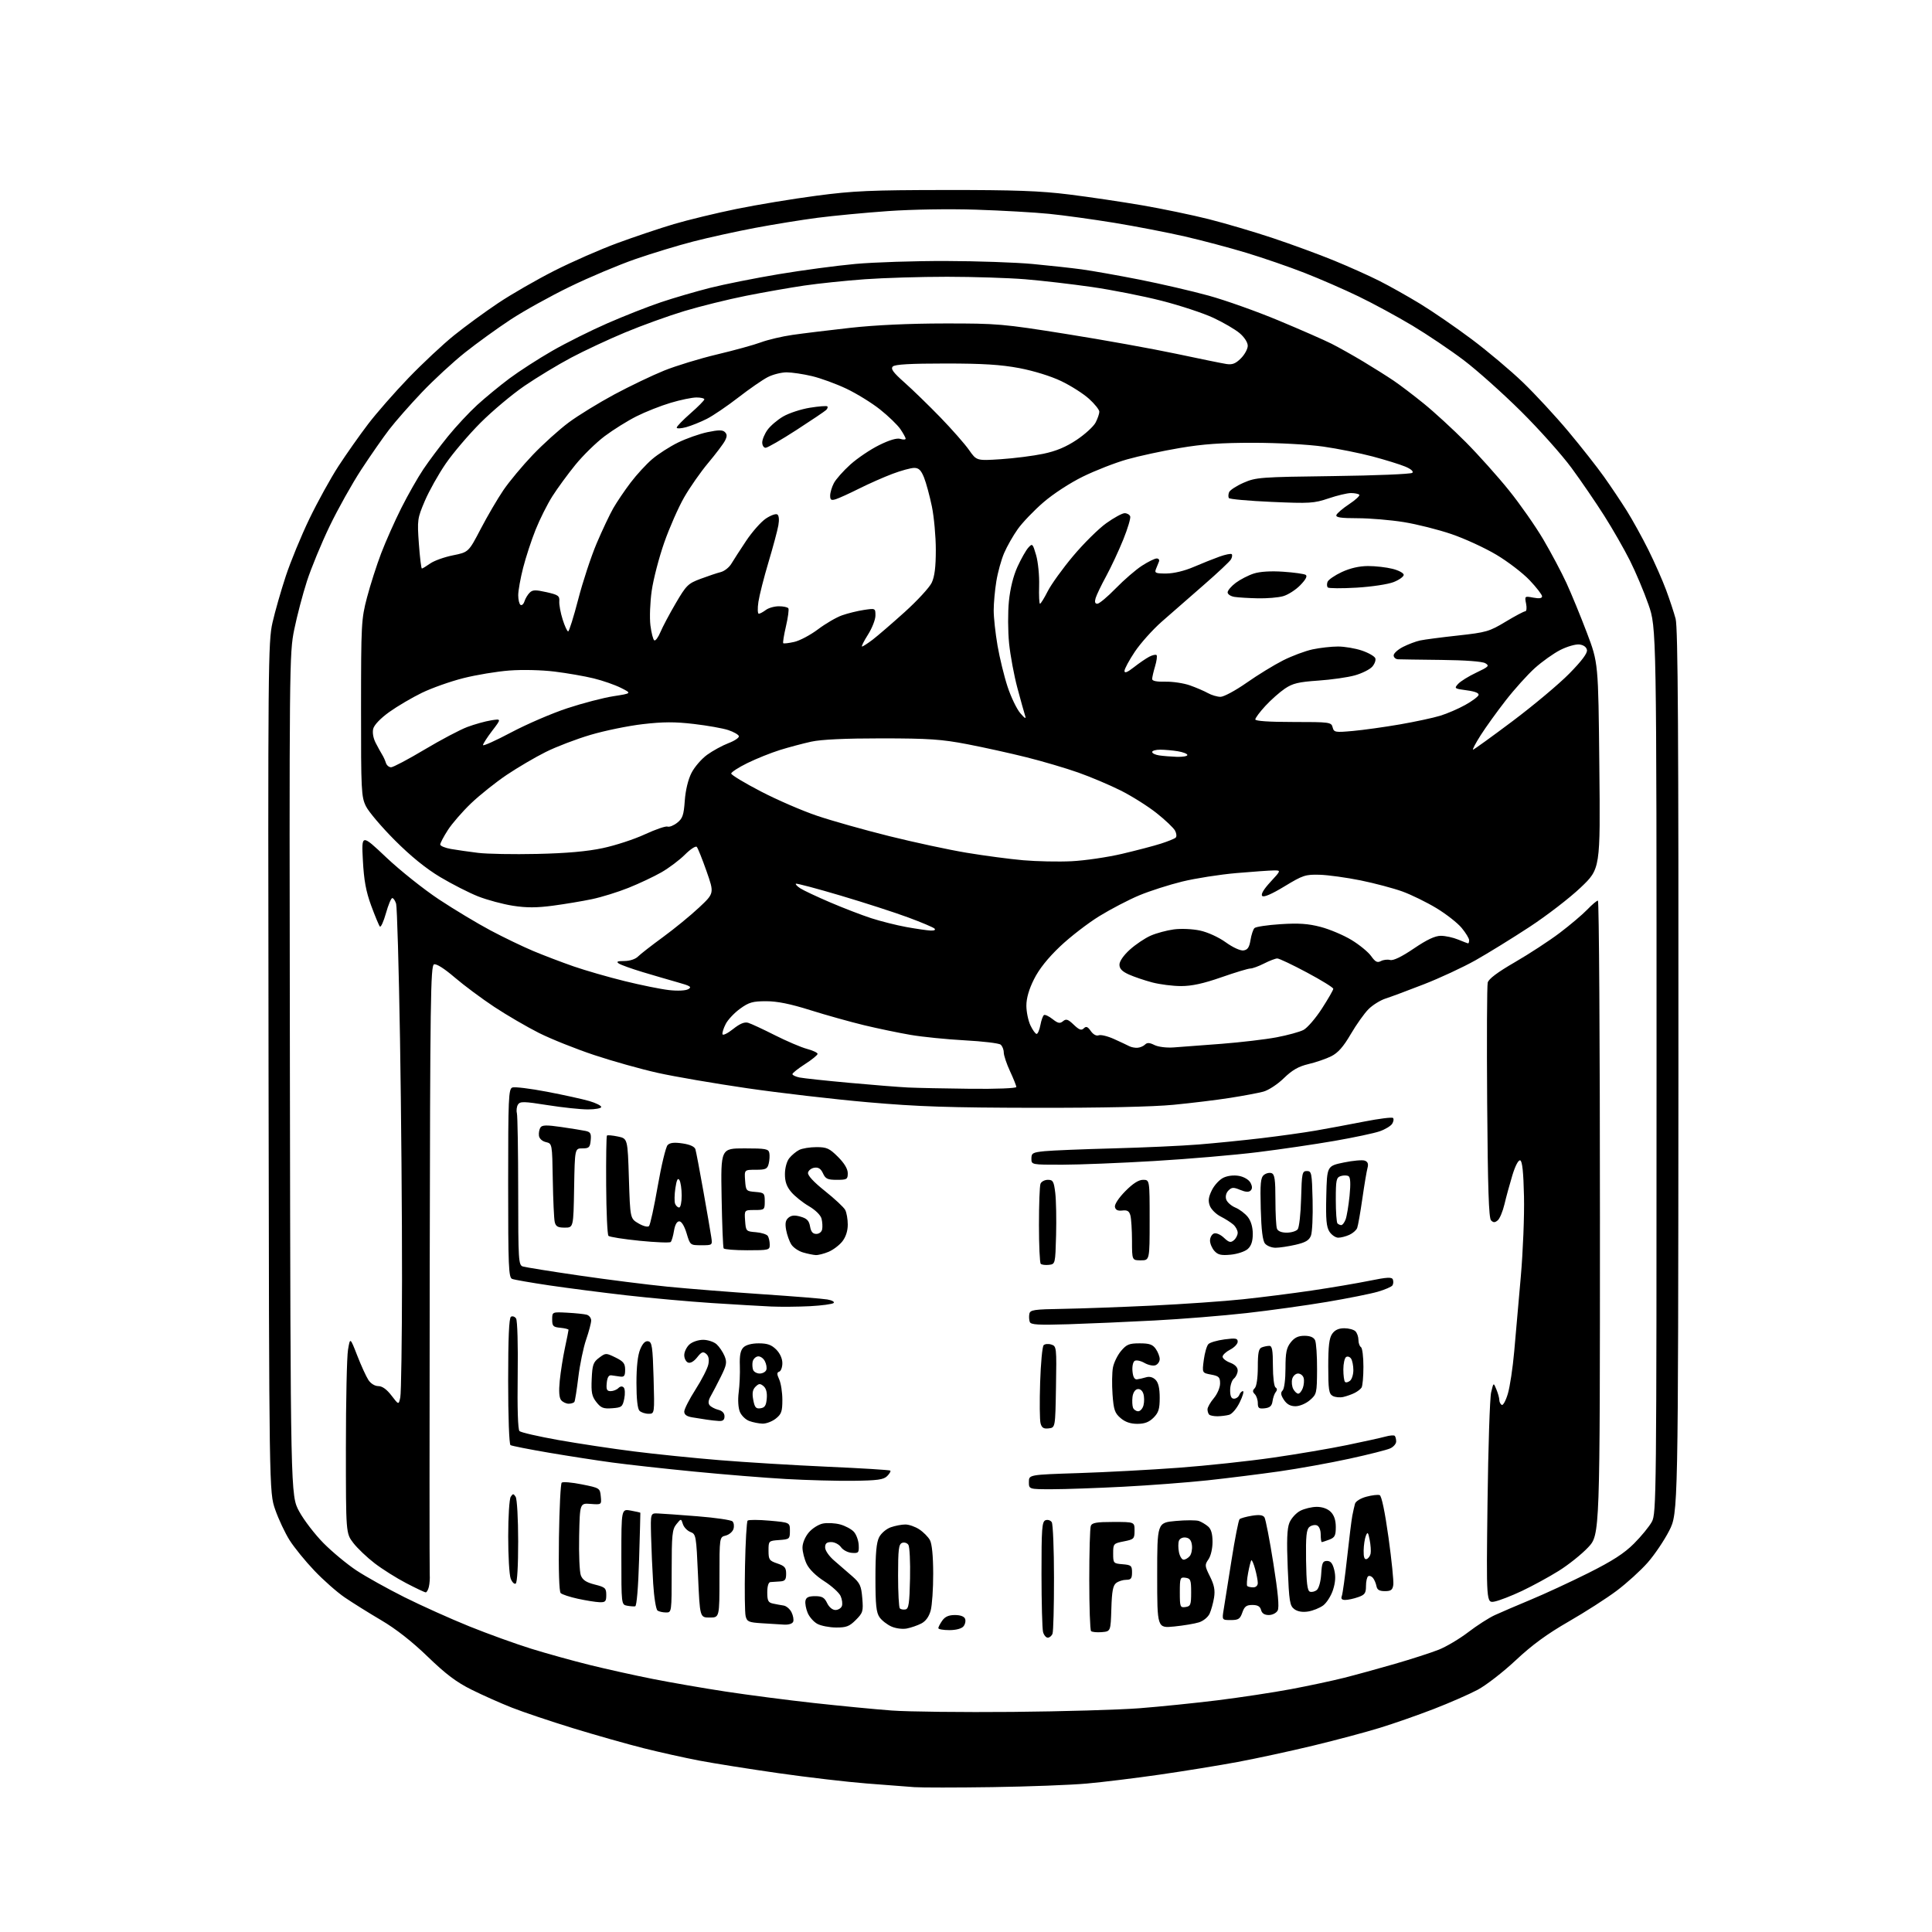 <?xml version="1.0" encoding="UTF-8" standalone="no"?>
<svg 
  version="1.1" 
  xmlns="http://www.w3.org/2000/svg" 
  xmlns:xlink="http://www.w3.org/1999/xlink" 
  xmlns:svg="http://www.w3.org/2000/svg"
  xmlns:rdf="http://www.w3.org/1999/02/22-rdf-syntax-ns#"
  xmlns:cc="http://creativecommons.org/ns#"
  xmlns:dc="http://purl.org/dc/elements/1.1/"
  viewBox="0 0 768 768"
  width="768"
  height="768"
>
<style>svg {background-color: white; }</style>"
<path stroke="none" fill="black" fill-rule="evenodd" d="M394.50,710.41C380.20,710.62 366.25,710.62 363.50,710.42C360.75,710.21 352.20,709.56 344.50,708.96C336.80,708.36 321.05,706.52 309.50,704.87C297.95,703.22 283.77,700.97 278.00,699.87C272.23,698.77 262.23,696.55 255.79,694.93C249.36,693.31 236.76,689.74 227.79,686.99C218.83,684.23 207.90,680.56 203.50,678.82C199.10,677.09 191.91,673.89 187.52,671.71C181.45,668.70 177.27,665.55 170.02,658.55C163.82,652.55 157.38,647.50 151.53,644.06C146.60,641.16 140.08,637.08 137.03,635.00C133.99,632.93 128.56,628.14 124.97,624.36C121.37,620.59 116.94,615.14 115.12,612.26C113.30,609.38 110.73,603.91 109.40,600.10C106.99,593.18 106.99,593.18 106.75,424.34C106.51,264.23 106.59,255.09 108.32,247.50C109.32,243.10 111.70,234.78 113.61,229.00C115.52,223.22 119.74,212.97 123.00,206.21C126.26,199.46 131.46,190.03 134.57,185.26C137.68,180.49 142.95,173.01 146.28,168.64C149.60,164.27 156.87,155.98 162.41,150.22C167.96,144.46 176.10,136.84 180.50,133.30C184.90,129.75 192.78,123.99 198.00,120.50C203.22,117.00 213.25,111.23 220.28,107.66C227.31,104.09 238.60,99.14 245.36,96.65C252.12,94.16 262.24,90.76 267.85,89.09C273.46,87.43 284.68,84.71 292.77,83.06C300.87,81.40 315.15,79.04 324.50,77.81C339.24,75.86 346.09,75.56 376.00,75.53C403.43,75.51 413.47,75.87 425.00,77.31C432.98,78.30 446.02,80.24 454.00,81.61C461.98,82.98 473.90,85.46 480.50,87.12C487.10,88.79 498.57,92.17 506.00,94.65C513.42,97.13 524.30,101.12 530.18,103.53C536.05,105.93 544.15,109.56 548.18,111.59C552.20,113.61 559.55,117.74 564.50,120.75C569.45,123.76 578.67,130.10 585.00,134.84C591.33,139.58 600.49,147.29 605.37,151.98C610.24,156.67 618.37,165.45 623.43,171.50C628.49,177.55 634.87,185.65 637.60,189.50C640.34,193.35 644.42,199.45 646.68,203.05C648.94,206.66 652.79,213.63 655.24,218.55C657.69,223.47 660.86,230.65 662.29,234.50C663.72,238.35 665.43,243.53 666.09,246.00C667.01,249.44 667.27,291.89 667.20,425.98C667.10,601.47 667.10,601.47 663.53,608.48C661.56,612.34 657.71,618.05 654.96,621.17C652.22,624.29 646.71,629.29 642.73,632.29C638.76,635.28 630.12,640.83 623.54,644.61C614.98,649.54 608.99,653.92 602.51,660.00C597.52,664.67 590.71,669.96 587.36,671.73C584.02,673.51 576.15,676.95 569.89,679.37C563.63,681.79 553.99,685.16 548.48,686.85C542.97,688.55 531.05,691.73 521.98,693.92C512.92,696.10 499.43,699.02 492.00,700.41C484.57,701.79 470.62,704.06 461.00,705.44C451.38,706.83 438.32,708.43 432.00,708.99C425.68,709.56 408.80,710.20 394.50,710.41zM402.50,680.51C422.30,680.33 445.02,679.67 453.00,679.05C460.98,678.43 474.93,677.01 484.00,675.89C493.07,674.76 506.21,672.77 513.19,671.46C520.17,670.15 529.62,668.13 534.19,666.98C538.76,665.83 547.90,663.32 554.50,661.41C561.10,659.50 568.95,656.96 571.95,655.77C574.94,654.58 580.20,651.45 583.64,648.82C587.08,646.18 591.83,643.13 594.20,642.04C596.56,640.95 603.00,638.19 608.50,635.90C614.00,633.62 624.30,628.85 631.40,625.30C640.98,620.50 645.63,617.50 649.52,613.61C652.40,610.73 655.60,606.83 656.63,604.94C658.44,601.61 658.50,595.63 658.50,425.50C658.50,249.50 658.50,249.50 655.28,240.30C653.52,235.24 650.19,227.36 647.90,222.80C645.60,218.23 641.02,210.22 637.70,205.00C634.39,199.78 628.54,191.22 624.70,186.00C620.86,180.78 611.82,170.65 604.61,163.50C597.40,156.35 587.19,147.23 581.92,143.23C576.65,139.24 567.42,133.02 561.42,129.42C555.41,125.82 545.79,120.60 540.02,117.82C534.26,115.03 524.59,110.82 518.52,108.45C512.46,106.08 502.10,102.51 495.50,100.51C488.90,98.51 477.88,95.58 471.00,94.00C464.12,92.42 451.52,89.98 443.00,88.58C434.48,87.19 422.77,85.57 417.00,85.00C411.23,84.42 398.18,83.68 388.00,83.35C377.29,83.00 362.56,83.24 353.02,83.91C343.95,84.55 331.35,85.75 325.02,86.57C318.68,87.39 307.43,89.22 300.00,90.62C292.57,92.03 281.55,94.45 275.50,96.02C269.45,97.58 259.10,100.73 252.50,103.02C245.90,105.31 234.20,110.24 226.50,113.98C218.80,117.72 208.22,123.59 203.00,127.02C197.78,130.45 189.62,136.35 184.87,140.12C180.13,143.89 172.41,151.01 167.72,155.94C163.03,160.87 157.19,167.51 154.74,170.70C152.28,173.89 147.29,181.07 143.63,186.65C139.98,192.23 134.31,202.35 131.04,209.15C127.77,215.94 123.71,225.78 122.02,231.00C120.33,236.22 118.06,244.87 116.97,250.21C115.02,259.71 114.98,263.63 115.24,427.21C115.50,594.50 115.50,594.50 118.91,600.78C120.78,604.24 125.15,609.93 128.61,613.43C132.07,616.92 137.97,621.81 141.70,624.28C145.44,626.75 154.04,631.54 160.81,634.93C167.58,638.31 179.15,643.51 186.53,646.49C193.90,649.47 205.01,653.48 211.22,655.41C217.42,657.33 227.90,660.24 234.50,661.87C241.10,663.50 252.35,666.00 259.50,667.41C266.65,668.83 279.70,671.09 288.50,672.43C297.30,673.77 313.05,675.82 323.50,676.97C333.95,678.12 347.90,679.47 354.50,679.96C361.10,680.44 382.70,680.69 402.50,680.51zM416.51,651.00C415.81,651.00 414.96,649.99 414.63,648.75C414.30,647.51 414.02,637.15 414.01,625.72C414.00,607.58 414.20,604.86 415.60,604.32C416.48,603.99 417.60,604.34 418.09,605.10C418.57,605.87 418.98,615.80 418.98,627.17C418.99,638.54 418.73,648.55 418.39,649.42C418.06,650.29 417.21,651.00 416.51,651.00zM437.96,648.80C436.02,648.96 434.11,648.77 433.71,648.38C433.32,647.99 433.00,638.78 433.00,627.92C433.00,617.05 433.27,607.45 433.61,606.58C434.09,605.31 435.88,605.00 442.61,605.00C451.00,605.00 451.00,605.00 451.00,608.44C451.00,611.69 450.76,611.93 446.75,612.72C442.61,613.54 442.50,613.66 442.50,617.53C442.50,621.40 442.60,621.51 446.25,621.81C449.66,622.09 450.00,622.39 450.00,625.06C450.00,627.46 449.58,628.00 447.69,628.00C446.42,628.00 444.63,628.56 443.72,629.25C442.42,630.22 441.99,632.50 441.78,639.50C441.50,648.50 441.50,648.50 437.96,648.80zM360.50,647.35C358.81,647.69 356.13,647.35 354.38,646.58C352.66,645.82 350.52,644.16 349.63,642.88C348.32,641.01 348.00,637.92 348.00,627.23C348.00,617.46 348.39,613.14 349.47,611.06C350.29,609.47 352.34,607.73 354.12,607.11C355.87,606.50 358.47,606.00 359.90,606.01C361.33,606.01 363.82,606.88 365.43,607.95C367.05,609.01 368.94,610.92 369.65,612.19C370.47,613.67 370.94,618.47 370.96,625.50C370.98,631.55 370.52,638.19 369.95,640.25C369.27,642.70 367.97,644.48 366.20,645.38C364.72,646.14 362.15,647.03 360.50,647.35zM377.38,648.00C374.97,648.00 373.00,647.65 373.00,647.22C373.00,646.79 373.70,645.44 374.56,644.22C375.66,642.65 377.13,642.00 379.59,642.00C381.77,642.00 383.28,642.56 383.64,643.51C383.96,644.34 383.67,645.69 382.99,646.51C382.24,647.41 380.03,648.00 377.38,648.00zM332.33,646.96C329.67,646.94 326.32,646.28 324.89,645.50C323.45,644.72 321.72,642.75 321.05,641.12C320.37,639.49 319.98,637.34 320.18,636.33C320.44,634.98 321.43,634.50 324.00,634.50C326.80,634.50 327.73,635.03 328.79,637.25C329.57,638.88 330.92,640.00 332.09,640.00C333.17,640.00 334.33,639.30 334.66,638.44C334.99,637.58 334.76,635.78 334.15,634.44C333.54,633.10 330.62,630.46 327.66,628.56C324.34,626.44 321.66,623.80 320.64,621.66C319.74,619.76 319.00,616.84 319.00,615.18C319.00,613.42 320.04,610.92 321.48,609.21C322.84,607.58 325.38,605.97 327.12,605.63C328.85,605.28 331.94,605.44 333.98,605.99C336.01,606.54 338.47,607.86 339.44,608.93C340.40,610.00 341.26,612.36 341.35,614.18C341.49,617.25 341.28,617.48 338.63,617.29C337.04,617.18 335.11,616.17 334.32,615.04C333.53,613.92 331.79,613.00 330.44,613.00C328.61,613.00 328.00,613.54 328.00,615.14C328.00,616.36 329.56,618.61 331.64,620.39C333.64,622.10 336.86,624.89 338.79,626.59C341.86,629.28 342.37,630.39 342.77,635.29C343.21,640.51 343.02,641.13 340.20,643.96C337.63,646.53 336.40,646.99 332.33,646.96zM466.75,646.56C460.00,647.23 460.00,647.23 460.00,626.25C460.00,605.28 460.00,605.28 467.35,604.61C471.39,604.24 475.55,604.25 476.60,604.62C477.64,605.00 479.29,605.98 480.25,606.81C481.45,607.84 482.00,609.77 482.00,612.93C482.00,615.58 481.31,618.55 480.37,619.88C478.85,622.06 478.89,622.48 480.99,626.69C482.67,630.07 483.07,632.13 482.61,635.05C482.27,637.19 481.47,640.06 480.85,641.44C480.21,642.84 478.34,644.37 476.60,644.91C474.90,645.45 470.46,646.19 466.75,646.56zM311.64,645.81C309.91,645.71 305.92,645.46 302.76,645.26C297.66,644.94 296.95,644.63 296.41,642.49C296.07,641.16 295.96,632.22 296.15,622.62C296.34,613.02 296.81,604.85 297.19,604.47C297.57,604.09 301.51,604.10 305.94,604.49C314.00,605.21 314.00,605.21 314.00,608.55C314.00,611.76 313.84,611.90 309.75,612.19C305.53,612.50 305.50,612.52 305.50,616.41C305.50,619.99 305.80,620.42 309.00,621.50C311.93,622.49 312.50,623.15 312.50,625.59C312.50,627.99 312.06,628.53 310.00,628.65C308.62,628.73 306.94,628.85 306.25,628.90C305.48,628.96 305.00,630.52 305.00,632.98C305.00,636.30 305.37,637.04 307.25,637.44C308.49,637.71 310.39,638.06 311.47,638.22C312.56,638.38 313.98,639.59 314.64,640.90C315.29,642.21 315.59,643.90 315.31,644.64C315.00,645.45 313.51,645.92 311.64,645.81zM489.27,644.00C485.74,644.00 485.74,644.00 486.44,639.75C486.82,637.41 488.23,628.55 489.57,620.05C490.91,611.55 492.34,604.28 492.75,603.90C493.16,603.52 495.37,602.90 497.65,602.53C500.60,602.05 502.04,602.24 502.65,603.18C503.11,603.91 504.71,612.12 506.18,621.44C508.05,633.18 508.57,638.93 507.90,640.19C507.35,641.21 505.82,642.00 504.37,642.00C502.65,642.00 501.64,641.34 501.29,640.00C500.92,638.57 499.93,638.00 497.83,638.00C495.47,638.00 494.69,638.59 493.85,641.00C492.95,643.57 492.30,644.00 489.27,644.00zM282.11,643.00C278.21,643.00 278.21,643.00 277.48,626.43C276.77,610.39 276.68,609.83 274.46,608.99C273.20,608.51 271.85,607.10 271.46,605.86C270.74,603.60 270.74,603.60 268.87,605.91C267.21,607.96 267.00,610.09 267.00,624.61C267.00,640.94 266.99,641.00 264.75,640.98C263.51,640.98 262.00,640.64 261.39,640.23C260.77,639.83 260.00,635.06 259.65,629.50C259.31,624.00 258.93,615.45 258.81,610.50C258.59,601.50 258.59,601.50 261.54,601.62C263.17,601.68 270.28,602.19 277.33,602.75C284.39,603.31 290.62,604.22 291.18,604.78C291.74,605.34 291.91,606.70 291.56,607.80C291.21,608.90 289.82,610.08 288.46,610.42C286.00,611.04 286.00,611.04 286.00,627.02C286.00,643.00 286.00,643.00 282.11,643.00zM519.98,640.60C517.72,640.95 515.80,640.62 514.50,639.65C512.71,638.32 512.44,636.60 511.89,623.33C511.44,612.38 511.62,607.67 512.56,605.32C513.27,603.57 515.21,601.43 516.87,600.57C518.54,599.70 521.50,599.00 523.45,599.00C525.67,599.00 527.75,599.75 529.00,601.00C530.34,602.34 531.00,604.33 531.00,607.02C531.00,610.42 530.60,611.20 528.43,612.02C527.02,612.56 525.67,613.00 525.43,613.00C525.20,613.00 525.00,611.64 525.00,609.97C525.00,608.19 524.38,606.70 523.49,606.36C522.66,606.04 521.31,606.33 520.50,607.00C519.32,607.98 519.05,610.71 519.18,620.21C519.31,629.18 519.69,632.33 520.69,632.71C521.42,632.99 522.67,632.69 523.46,632.03C524.28,631.35 525.03,628.62 525.20,625.67C525.46,621.27 525.80,620.50 527.50,620.50C528.97,620.50 529.74,621.46 530.39,624.10C531.01,626.62 530.86,629.00 529.89,632.01C529.13,634.38 527.36,637.16 525.98,638.19C524.59,639.21 521.89,640.30 519.98,640.60zM359.95,639.77C361.23,639.53 361.54,637.38 361.75,627.49C361.89,620.89 361.60,614.87 361.10,614.10C360.61,613.34 359.48,612.99 358.60,613.32C357.25,613.84 357.00,615.89 357.00,626.30C357.00,633.10 357.32,638.98 357.70,639.37C358.09,639.75 359.10,639.94 359.95,639.77zM252.50,638.53C251.95,638.63 250.49,638.52 249.25,638.29C247.01,637.86 247.00,637.77 247.00,618.82C247.00,599.78 247.00,599.78 250.75,600.48C252.81,600.86 254.52,601.25 254.55,601.34C254.58,601.43 254.36,609.79 254.05,619.92C253.72,630.96 253.10,638.41 252.50,638.53zM471.25,638.82C473.27,638.53 473.50,637.94 473.50,633.00C473.50,628.06 473.27,627.47 471.25,627.18C469.13,626.88 469.00,627.21 469.00,633.00C469.00,638.79 469.13,639.12 471.25,638.82zM238.25,636.90C236.74,636.84 232.88,636.22 229.67,635.52C226.47,634.82 223.41,633.81 222.87,633.27C222.27,632.67 222.00,624.09 222.19,611.22C222.36,599.64 222.85,589.81 223.28,589.39C223.70,588.96 227.30,589.26 231.28,590.06C238.39,591.48 238.50,591.55 238.82,594.83C239.14,598.15 239.14,598.15 234.82,597.83C230.50,597.50 230.50,597.50 230.22,610.61C230.07,617.82 230.37,624.85 230.89,626.22C231.60,628.08 233.03,629.02 236.42,629.88C240.58,630.92 241.00,631.30 241.00,634.01C241.00,636.63 240.66,636.99 238.25,636.90zM594.16,636.63C590.82,637.29 590.82,637.29 591.31,597.39C591.58,575.45 592.23,555.70 592.75,553.50C593.69,549.50 593.69,549.50 594.84,552.32C595.48,553.86 596.00,555.75 596.00,556.51C596.00,557.26 596.43,558.15 596.95,558.47C597.48,558.79 598.57,556.81 599.39,554.05C600.21,551.30 601.35,543.75 601.92,537.27C602.49,530.80 603.67,517.40 604.54,507.50C605.41,497.60 605.99,483.24 605.81,475.58C605.60,465.95 605.13,461.54 604.31,461.27C603.59,461.03 602.36,463.36 601.19,467.19C600.14,470.66 598.72,475.84 598.05,478.70C597.37,481.56 596.17,484.44 595.37,485.11C594.23,486.05 593.65,486.05 592.71,485.11C591.81,484.21 591.42,472.23 591.17,438.34C590.99,413.28 591.09,391.80 591.39,390.60C591.75,389.13 595.29,386.48 602.22,382.47C607.87,379.20 615.88,373.97 620.00,370.85C624.12,367.73 629.05,363.56 630.95,361.59C632.84,359.61 634.75,358.00 635.20,358.00C635.64,358.00 636.00,414.72 636.00,484.04C636.00,610.09 636.00,610.09 631.33,615.08C628.76,617.82 623.48,622.05 619.58,624.47C615.69,626.90 609.12,630.47 605.00,632.42C600.88,634.37 596.00,636.26 594.16,636.63zM534.74,636.00C533.37,636.00 532.97,635.53 533.40,634.41C533.73,633.54 534.68,626.68 535.50,619.16C536.32,611.65 537.25,604.15 537.57,602.50C537.89,600.85 538.37,598.72 538.63,597.77C538.91,596.78 540.84,595.58 543.17,594.96C545.39,594.36 547.76,594.08 548.44,594.34C549.21,594.63 550.53,600.98 551.95,611.16C553.20,620.15 554.06,628.62 553.86,630.00C553.57,632.03 552.94,632.50 550.51,632.50C548.32,632.50 547.43,631.97 547.16,630.50C546.95,629.40 546.33,627.94 545.78,627.26C545.23,626.58 544.37,626.27 543.89,626.57C543.40,626.87 543.00,628.62 543.00,630.46C543.00,633.31 542.54,633.97 539.85,634.90C538.12,635.51 535.82,636.00 534.74,636.00zM169.23,632.99C168.83,632.99 165.35,631.35 161.50,629.34C157.65,627.34 151.99,623.78 148.93,621.43C145.87,619.08 142.04,615.44 140.43,613.33C137.50,609.50 137.50,609.50 137.50,575.50C137.50,556.80 137.88,539.27 138.34,536.55C139.18,531.59 139.18,531.59 142.00,538.83C143.55,542.82 145.54,547.18 146.43,548.54C147.39,550.00 149.00,551.00 150.40,551.00C151.95,551.00 153.74,552.29 155.62,554.75C158.48,558.50 158.48,558.50 159.12,555.50C159.47,553.85 159.79,532.70 159.81,508.50C159.84,484.30 159.48,441.32 159.01,413.00C158.54,384.68 157.84,360.49 157.46,359.25C157.08,358.01 156.39,357.00 155.94,357.00C155.48,357.00 154.34,359.72 153.41,363.05C152.47,366.38 151.39,368.75 151.00,368.30C150.62,367.86 149.07,364.12 147.55,360.00C145.47,354.32 144.67,349.95 144.25,342.00C143.69,331.51 143.69,331.51 153.56,340.85C158.99,345.99 168.39,353.48 174.46,357.51C180.53,361.53 189.78,367.09 195.00,369.86C200.22,372.64 207.88,376.32 212.00,378.05C216.12,379.78 223.32,382.52 228.00,384.15C232.68,385.77 241.81,388.41 248.29,390.00C254.77,391.60 262.71,393.21 265.92,393.57C269.36,393.96 272.52,393.81 273.60,393.21C275.13,392.35 274.46,391.91 269.46,390.51C266.18,389.59 259.90,387.75 255.50,386.43C251.10,385.10 246.82,383.57 246.00,383.02C244.87,382.27 245.40,382.03 248.18,382.02C250.34,382.01 252.58,381.28 253.60,380.25C254.55,379.29 259.04,375.80 263.57,372.49C268.10,369.18 274.53,363.91 277.87,360.78C283.94,355.09 283.94,355.09 280.85,346.29C279.15,341.46 277.41,337.12 276.98,336.65C276.55,336.18 274.43,337.57 272.27,339.73C270.11,341.89 265.90,345.05 262.92,346.76C259.94,348.46 254.06,351.24 249.85,352.92C245.65,354.61 239.12,356.63 235.35,357.42C231.58,358.22 224.59,359.38 219.81,360.02C213.33,360.88 209.28,360.89 203.89,360.05C199.92,359.43 193.70,357.76 190.08,356.34C186.46,354.91 179.68,351.45 175.00,348.66C169.33,345.27 163.32,340.40 156.97,334.04C151.73,328.79 146.55,322.70 145.47,320.50C143.62,316.75 143.50,314.33 143.52,281.50C143.53,247.96 143.63,246.12 145.89,237.51C147.19,232.56 149.72,224.66 151.52,219.94C153.32,215.23 156.92,207.13 159.53,201.94C162.14,196.75 166.09,189.80 168.31,186.50C170.53,183.20 174.94,177.31 178.11,173.41C181.27,169.52 186.48,163.93 189.68,161.00C192.88,158.08 198.65,153.33 202.50,150.45C206.35,147.58 214.00,142.64 219.50,139.48C225.00,136.32 234.92,131.36 241.55,128.47C248.18,125.57 257.75,121.81 262.82,120.11C267.89,118.41 276.64,115.86 282.27,114.43C287.90,113.01 300.15,110.56 309.50,109.00C318.85,107.43 332.57,105.60 340.00,104.92C347.43,104.24 363.62,103.72 376.00,103.75C388.38,103.78 403.90,104.32 410.50,104.94C417.10,105.56 425.88,106.52 430.00,107.08C434.12,107.64 444.44,109.47 452.92,111.14C461.40,112.82 473.78,115.68 480.42,117.51C487.06,119.33 499.60,123.79 508.27,127.41C516.95,131.03 526.40,135.17 529.27,136.62C532.15,138.07 537.88,141.29 542.00,143.77C546.12,146.25 551.52,149.65 554.00,151.33C556.48,153.00 561.87,157.10 565.98,160.43C570.10,163.77 577.60,170.66 582.66,175.74C587.71,180.83 595.46,189.48 599.87,194.97C604.29,200.45 610.42,209.23 613.50,214.46C616.58,219.70 620.71,227.47 622.68,231.74C624.64,236.01 628.30,244.90 630.80,251.50C635.35,263.50 635.35,263.50 635.76,304.42C636.18,345.35 636.18,345.35 628.35,352.80C624.04,356.91 614.89,363.96 608.01,368.47C601.13,372.98 591.45,378.95 586.50,381.74C581.55,384.52 572.33,388.81 566.00,391.27C559.67,393.74 552.81,396.29 550.75,396.95C548.69,397.62 545.65,399.51 544.00,401.16C542.35,402.81 539.18,407.27 536.95,411.08C534.02,416.10 531.89,418.52 529.20,419.87C527.17,420.89 523.10,422.29 520.16,422.98C516.17,423.93 513.71,425.33 510.34,428.60C507.84,431.04 504.23,433.40 502.18,433.95C500.16,434.49 494.23,435.60 489.00,436.42C483.77,437.25 473.65,438.48 466.50,439.17C458.26,439.97 438.14,440.41 411.50,440.37C377.23,440.31 364.99,439.91 345.00,438.16C331.52,436.98 309.90,434.47 296.95,432.58C283.99,430.69 268.02,427.95 261.45,426.48C254.88,425.02 243.52,421.83 236.21,419.40C228.91,416.97 219.01,413.01 214.21,410.60C209.42,408.18 201.45,403.54 196.50,400.27C191.55,397.00 184.47,391.73 180.76,388.56C176.56,384.96 173.45,383.00 172.51,383.36C171.18,383.87 170.98,397.99 170.82,503.72C170.72,569.60 170.72,624.62 170.83,626.00C170.93,627.38 170.78,629.51 170.49,630.75C170.20,631.99 169.63,633.00 169.23,632.99zM498.17,631.00C499.25,631.00 500.00,630.28 499.99,629.25C499.99,628.29 499.51,625.77 498.92,623.66C498.33,621.54 497.66,620.00 497.43,620.24C497.19,620.47 496.61,622.75 496.14,625.30C495.66,627.85 495.51,630.18 495.80,630.47C496.09,630.76 497.16,631.00 498.17,631.00zM205.00,629.50C204.45,629.84 203.55,628.94 203.00,627.50C202.45,626.05 202.01,618.49 202.02,610.68C202.02,602.88 202.47,595.83 203.02,595.00C203.89,593.67 204.11,593.67 204.98,595.00C205.53,595.83 205.98,603.78 205.98,612.69C205.99,622.44 205.60,629.13 205.00,629.50zM470.50,620.00C471.19,620.00 472.29,619.35 472.95,618.56C473.61,617.77 474.00,615.86 473.82,614.31C473.60,612.34 472.87,611.41 471.38,611.20C470.16,611.02 469.00,611.56 468.65,612.46C468.32,613.32 468.32,615.37 468.65,617.01C468.98,618.65 469.81,620.00 470.50,620.00zM543.25,619.75C543.94,619.52 544.65,618.54 544.84,617.57C545.03,616.60 544.86,614.16 544.47,612.15C543.87,609.05 543.64,608.80 542.95,610.50C542.51,611.60 542.11,614.23 542.07,616.33C542.02,618.98 542.39,620.04 543.25,619.75zM418.25,591.99C409.00,592.00 409.00,592.00 409.00,589.11C409.00,586.22 409.00,586.22 428.75,585.58C439.61,585.23 457.54,584.27 468.59,583.45C479.64,582.63 496.52,580.82 506.09,579.43C515.67,578.05 528.90,575.80 535.50,574.43C542.10,573.07 548.93,571.56 550.68,571.08C552.43,570.59 554.12,570.45 554.43,570.77C554.74,571.08 555.00,572.09 555.00,573.01C555.00,573.93 553.93,575.17 552.62,575.76C551.32,576.36 544.00,578.21 536.37,579.87C528.74,581.54 516.20,583.80 508.50,584.90C500.80,585.99 487.98,587.60 480.00,588.46C472.02,589.31 456.95,590.46 446.50,591.00C436.05,591.54 423.34,591.99 418.25,591.99zM339.22,588.64C332.77,588.72 320.75,588.40 312.50,587.93C304.25,587.47 287.82,586.14 276.00,584.98C264.18,583.83 249.55,582.21 243.50,581.39C237.45,580.58 226.06,578.81 218.18,577.47C210.30,576.13 203.44,574.77 202.93,574.46C202.40,574.13 202.00,563.23 202.00,549.00C202.00,531.82 202.34,523.91 203.11,523.43C203.72,523.05 204.64,523.36 205.15,524.12C205.68,524.90 205.96,534.75 205.79,546.70C205.61,559.91 205.88,568.27 206.50,568.88C207.05,569.42 214.02,571.02 221.99,572.44C229.96,573.85 243.46,575.89 251.99,576.96C260.52,578.04 275.82,579.60 286.00,580.43C296.18,581.27 315.52,582.45 328.98,583.05C342.45,583.64 353.67,584.34 353.92,584.59C354.18,584.84 353.61,585.82 352.66,586.77C351.24,588.19 348.86,588.52 339.22,588.64zM416.88,567.80C414.86,568.04 414.12,567.58 413.64,565.80C413.29,564.54 413.22,557.24 413.47,549.59C413.71,541.94 414.34,535.26 414.86,534.74C415.38,534.22 416.75,534.10 417.92,534.48C419.99,535.13 420.04,535.59 419.77,551.33C419.50,567.50 419.50,567.50 416.88,567.80zM303.12,565.92C301.68,565.88 299.31,565.41 297.85,564.87C296.39,564.34 294.70,562.69 294.10,561.20C293.45,559.61 293.26,556.44 293.64,553.50C294.00,550.75 294.21,545.97 294.10,542.87C293.95,538.81 294.35,536.79 295.52,535.62C296.53,534.61 298.82,534.00 301.62,534.00C305.03,534.00 306.67,534.58 308.55,536.45C310.05,537.96 311.00,540.06 311.00,541.87C311.00,543.50 310.44,545.02 309.76,545.25C308.78,545.57 308.78,546.22 309.76,548.38C310.44,549.87 311.00,553.52 311.00,556.47C311.00,561.10 310.63,562.15 308.37,563.93C306.92,565.07 304.55,565.96 303.12,565.92zM452.10,566.00C449.38,566.00 447.26,565.27 445.44,563.70C443.13,561.71 442.69,560.42 442.25,554.29C441.97,550.38 442.04,545.58 442.41,543.62C442.78,541.66 444.23,538.70 445.63,537.03C447.82,534.42 448.86,534.00 453.03,534.00C456.91,534.00 458.20,534.44 459.44,536.22C460.30,537.44 461.00,539.26 461.00,540.25C461.00,541.25 460.25,542.35 459.33,542.70C458.41,543.06 456.44,542.64 454.95,541.79C453.46,540.93 451.70,540.56 451.05,540.97C450.38,541.38 450.00,543.21 450.18,545.10C450.40,547.42 450.98,548.44 452.00,548.31C452.82,548.21 454.45,547.84 455.60,547.49C456.93,547.08 458.31,547.45 459.35,548.49C460.48,549.62 461.00,551.86 461.00,555.62C461.00,560.10 460.55,561.54 458.55,563.55C456.76,565.33 455.00,566.00 452.10,566.00zM285.75,564.86C284.51,564.79 282.38,564.56 281.00,564.34C279.62,564.13 277.04,563.72 275.25,563.43C273.00,563.07 272.00,562.36 272.00,561.13C272.00,560.15 274.02,556.19 276.49,552.33C278.97,548.46 281.26,543.97 281.58,542.35C281.98,540.36 281.68,538.98 280.69,538.16C279.47,537.14 278.83,537.40 277.12,539.58C275.84,541.20 274.44,542.00 273.52,541.64C272.68,541.32 272.00,539.99 272.00,538.69C272.00,537.38 272.92,535.48 274.05,534.45C275.20,533.41 277.59,532.60 279.50,532.60C281.37,532.60 283.78,533.40 284.86,534.37C285.94,535.35 287.35,537.44 288.01,539.02C289.04,541.52 288.86,542.58 286.58,547.19C285.13,550.11 283.31,553.61 282.53,554.96C281.57,556.62 281.43,557.81 282.09,558.61C282.64,559.27 284.19,560.08 285.54,560.42C287.12,560.82 288.00,561.75 288.00,563.02C288.00,564.45 287.37,564.96 285.75,564.86zM483.92,562.99C482.50,562.99 481.03,562.70 480.67,562.33C480.30,561.97 480.00,561.02 480.00,560.23C480.00,559.44 481.12,557.45 482.50,555.82C483.90,554.15 485.00,551.58 485.00,549.97C485.00,547.46 484.54,547.00 481.42,546.42C477.85,545.75 477.85,545.75 478.52,540.62C478.89,537.81 479.71,534.96 480.35,534.31C480.98,533.65 483.86,532.81 486.75,532.43C491.19,531.85 492.00,531.99 492.00,533.35C492.00,534.23 490.65,535.65 489.00,536.50C487.35,537.35 486.00,538.62 486.00,539.31C486.00,540.00 487.35,541.07 489.00,541.69C490.93,542.42 492.00,543.53 492.00,544.79C492.00,545.87 491.32,547.32 490.50,548.00C489.68,548.68 489.00,550.76 489.00,552.62C489.00,554.99 489.46,556.00 490.53,556.00C491.37,556.00 492.32,555.33 492.64,554.50C492.95,553.67 493.61,553.00 494.09,553.00C494.58,553.00 494.01,554.99 492.82,557.43C491.60,559.94 489.77,562.09 488.59,562.41C487.44,562.72 485.34,562.98 483.92,562.99zM257.81,562.00C256.48,562.00 254.86,561.46 254.20,560.80C253.43,560.03 253.00,556.08 253.00,549.77C253.00,543.35 253.51,538.71 254.48,536.39C255.49,533.97 256.51,532.95 257.68,533.18C259.18,533.47 259.45,535.28 259.81,547.75C260.21,562.00 260.21,562.00 257.81,562.00zM452.45,561.00C453.28,561.00 454.24,559.91 454.57,558.57C454.91,557.24 454.88,555.19 454.50,554.02C454.10,552.75 453.16,552.01 452.16,552.20C451.18,552.39 450.37,553.68 450.18,555.34C450.00,556.90 450.10,558.81 450.39,559.58C450.69,560.36 451.62,561.00 452.45,561.00zM243.33,559.80C239.86,560.06 238.89,559.68 237.07,557.36C235.28,555.08 234.97,553.54 235.21,548.17C235.46,542.51 235.83,541.46 238.16,539.73C240.77,537.78 240.88,537.78 244.66,539.62C247.84,541.18 248.50,542.01 248.50,544.50C248.50,546.93 248.12,547.44 246.50,547.21C245.40,547.05 243.82,546.82 243.00,546.71C241.98,546.57 241.40,547.55 241.19,549.75C240.93,552.37 241.24,553.00 242.74,553.00C243.76,553.00 245.14,552.46 245.80,551.80C246.56,551.04 247.35,550.95 247.93,551.55C248.45,552.07 248.54,554.08 248.15,556.00C247.48,559.24 247.13,559.52 243.33,559.80zM302.31,559.81C304.03,559.57 304.56,558.73 304.80,555.91C305.00,553.55 304.55,551.88 303.50,551.00C302.16,549.89 301.65,549.93 300.32,551.25C299.16,552.41 298.93,553.79 299.43,556.48C300.00,559.50 300.49,560.07 302.31,559.81zM502.75,559.82C500.44,560.08 500.00,559.76 500.00,557.77C500.00,556.46 499.46,554.86 498.80,554.20C497.87,553.27 497.87,552.73 498.80,551.80C499.51,551.09 500.00,547.67 500.00,543.41C500.00,537.77 500.34,536.08 501.58,535.61C502.45,535.27 503.80,535.00 504.58,535.00C505.69,535.00 506.00,536.75 506.00,542.94C506.00,547.40 506.46,551.17 507.05,551.53C507.72,551.95 507.76,552.59 507.14,553.34C506.62,553.98 506.04,555.62 505.85,557.00C505.59,558.88 504.81,559.58 502.75,559.82zM514.97,559.00C512.94,559.00 511.54,558.22 510.37,556.45C509.12,554.53 508.99,553.61 509.85,552.75C510.52,552.08 511.00,548.37 511.00,543.93C511.00,537.69 511.39,535.78 513.07,533.63C514.58,531.71 516.06,531.00 518.54,531.00C520.78,531.00 522.21,531.59 522.76,532.75C523.22,533.71 523.58,538.93 523.55,544.34C523.50,553.85 523.41,554.25 520.69,556.59C519.11,557.95 516.61,559.00 514.97,559.00zM226.06,558.00C225.06,558.00 223.71,557.36 223.06,556.58C222.27,555.62 222.09,553.08 222.51,548.83C222.86,545.35 223.78,539.49 224.57,535.80C225.36,532.12 226.00,528.89 226.00,528.62C226.00,528.35 224.54,527.99 222.75,527.81C219.88,527.54 219.50,527.15 219.50,524.50C219.50,521.50 219.50,521.50 225.50,521.82C228.80,521.99 232.29,522.36 233.25,522.63C234.21,522.91 235.00,523.93 235.00,524.91C235.00,525.89 234.10,529.30 233.00,532.49C231.90,535.69 230.51,542.40 229.90,547.40C229.30,552.41 228.59,556.84 228.34,557.25C228.09,557.66 227.06,558.00 226.06,558.00zM534.00,555.31C532.62,555.63 530.71,555.44 529.75,554.89C528.25,554.04 528.00,552.34 528.00,543.17C528.00,535.08 528.38,531.90 529.56,530.22C530.62,528.70 532.14,528.00 534.36,528.00C536.14,528.00 538.14,528.54 538.80,529.20C539.46,529.86 540.00,531.41 540.00,532.64C540.00,533.87 540.45,535.16 541.00,535.50C541.55,535.84 541.99,539.35 541.98,543.31C541.98,547.26 541.64,551.00 541.23,551.60C540.83,552.21 539.60,553.16 538.50,553.71C537.40,554.27 535.38,554.99 534.00,555.31zM516.07,554.00C516.62,554.00 517.43,553.00 517.88,551.79C518.33,550.57 518.49,548.77 518.23,547.79C517.98,546.80 516.97,546.00 516.00,546.00C515.03,546.00 513.98,546.97 513.67,548.16C513.36,549.35 513.55,551.15 514.09,552.16C514.63,553.17 515.52,554.00 516.07,554.00zM536.66,548.87C537.40,548.26 537.99,546.35 537.98,544.63C537.98,542.91 537.58,540.88 537.10,540.12C536.62,539.36 535.72,539.05 535.11,539.43C534.50,539.81 534.00,542.04 534.00,544.39C534.00,546.74 534.30,548.96 534.66,549.32C535.02,549.69 535.92,549.48 536.66,548.87zM302.00,546.00C303.13,546.00 304.31,545.36 304.61,544.58C304.91,543.80 304.64,542.19 304.01,541.02C303.38,539.84 302.11,539.02 301.19,539.20C300.27,539.38 299.37,540.33 299.18,541.32C298.99,542.31 299.08,543.77 299.38,544.56C299.69,545.35 300.87,546.00 302.00,546.00zM424.69,526.41C412.72,526.78 409.79,526.61 409.36,525.50C409.07,524.74 408.99,523.30 409.18,522.31C409.49,520.69 410.87,520.48 422.51,520.29C429.66,520.17 445.62,519.59 458.00,519.00C470.38,518.40 486.57,517.28 494.00,516.49C501.43,515.71 513.80,514.14 521.50,513.00C529.20,511.86 539.48,510.12 544.34,509.13C551.40,507.69 553.29,507.59 553.68,508.62C553.96,509.33 553.89,510.37 553.54,510.94C553.19,511.51 550.56,512.65 547.70,513.48C544.84,514.31 535.76,516.13 527.51,517.52C519.27,518.91 504.87,520.92 495.51,521.97C486.16,523.02 469.73,524.35 459.00,524.91C448.27,525.48 432.84,526.15 424.69,526.41zM322.00,519.23C317.32,519.47 310.35,519.53 306.50,519.36C302.65,519.19 292.07,518.56 283.00,517.98C273.93,517.39 258.62,516.01 249.00,514.91C239.38,513.81 225.58,512.03 218.34,510.96C211.09,509.88 204.46,508.73 203.59,508.39C202.18,507.85 202.00,503.60 202.00,470.36C202.00,436.45 202.16,432.88 203.66,432.30C204.57,431.95 210.75,432.71 217.41,433.98C224.06,435.25 231.64,436.92 234.25,437.68C236.86,438.45 239.00,439.51 239.00,440.04C239.00,440.57 236.64,441.00 233.75,441.01C230.86,441.02 223.63,440.25 217.69,439.31C208.26,437.81 206.75,437.78 205.92,439.05C205.40,439.85 205.20,441.40 205.47,442.50C205.75,443.60 205.98,457.63 205.99,473.68C206.00,501.01 206.12,502.90 207.82,503.44C208.82,503.76 218.83,505.37 230.07,507.01C241.31,508.66 257.25,510.67 265.50,511.49C273.75,512.30 290.62,513.64 303.00,514.47C315.38,515.30 327.02,516.24 328.88,516.56C330.74,516.88 331.86,517.51 331.38,517.96C330.90,518.41 326.68,518.98 322.00,519.23zM416.96,502.80C415.57,502.96 414.10,502.77 413.71,502.38C413.32,501.99 413.00,495.03 413.00,486.92C413.00,478.80 413.27,471.45 413.61,470.58C413.94,469.71 415.26,469.00 416.54,469.00C418.59,469.00 418.93,469.61 419.49,474.25C419.83,477.14 419.98,484.68 419.81,491.00C419.50,502.47 419.49,502.50 416.96,502.80zM453.50,501.00C450.00,501.00 450.00,501.00 449.99,493.25C449.98,488.99 449.69,484.46 449.36,483.20C448.88,481.42 448.14,480.96 446.14,481.20C444.32,481.41 443.44,480.98 443.20,479.77C443.00,478.76 444.72,476.16 447.32,473.52C450.35,470.45 452.62,469.00 454.39,469.00C457.00,469.00 457.00,469.00 457.00,485.00C457.00,501.00 457.00,501.00 453.50,501.00zM324.28,498.91C323.30,498.86 321.04,498.40 319.26,497.88C317.47,497.37 315.37,495.95 314.58,494.72C313.79,493.50 312.86,490.90 312.50,488.94C312.02,486.30 312.26,485.03 313.44,484.05C314.61,483.08 315.92,482.97 318.27,483.65C320.76,484.36 321.61,485.24 322.01,487.54C322.37,489.65 323.09,490.50 324.50,490.50C325.62,490.50 326.63,489.71 326.82,488.67C327.02,487.66 326.91,485.77 326.58,484.46C326.22,483.04 324.17,481.01 321.51,479.45C319.05,478.01 315.90,475.48 314.52,473.84C312.69,471.67 312.01,469.70 312.02,466.67C312.04,464.24 312.76,461.61 313.77,460.37C314.72,459.19 316.48,457.73 317.68,457.12C318.89,456.50 321.98,456.00 324.55,456.00C328.66,456.00 329.71,456.48 333.12,459.88C335.65,462.41 337.00,464.67 337.00,466.38C337.00,468.80 336.67,469.00 332.66,469.00C328.97,469.00 328.15,468.62 327.15,466.43C326.31,464.59 325.35,463.95 323.75,464.18C322.52,464.36 321.38,465.25 321.20,466.16C321.00,467.23 323.41,469.84 327.92,473.44C331.79,476.52 335.42,479.91 335.98,480.96C336.54,482.01 337.00,484.64 337.00,486.80C337.00,489.32 336.22,491.72 334.83,493.49C333.64,495.00 331.18,496.86 329.36,497.62C327.55,498.38 325.26,498.96 324.28,498.91zM489.26,498.75C485.44,499.12 484.15,498.82 482.75,497.27C481.79,496.21 481.00,494.35 481.00,493.14C481.00,491.93 481.70,490.67 482.55,490.34C483.44,490.00 485.13,490.71 486.52,492.02C488.53,493.90 489.20,494.08 490.47,493.02C491.31,492.33 492.00,490.98 492.00,490.03C492.00,489.09 491.21,487.62 490.25,486.78C489.29,485.93 487.02,484.49 485.21,483.57C483.40,482.66 481.47,480.74 480.93,479.33C480.19,477.37 480.38,475.88 481.73,473.13C482.70,471.13 484.78,468.89 486.34,468.15C488.06,467.34 490.50,467.06 492.57,467.45C494.52,467.81 496.45,468.97 497.08,470.15C497.84,471.58 497.86,472.54 497.15,473.25C496.43,473.97 495.15,473.89 492.99,473.00C490.33,471.89 489.64,471.93 488.33,473.24C487.40,474.17 487.05,475.57 487.43,476.78C487.78,477.88 489.42,479.34 491.07,480.03C492.72,480.71 494.95,482.40 496.03,483.77C497.28,485.36 498.00,487.81 498.00,490.48C498.00,493.41 497.40,495.24 496.01,496.49C494.92,497.48 491.88,498.50 489.26,498.75zM297.06,497.00C292.14,497.00 287.91,496.66 287.66,496.25C287.40,495.84 287.04,486.73 286.85,476.00C286.50,456.50 286.50,456.50 295.99,456.50C304.38,456.50 305.51,456.71 305.82,458.33C306.02,459.34 305.90,461.25 305.57,462.58C305.04,464.70 304.39,465.00 300.42,465.00C295.89,465.00 295.89,465.00 296.19,469.25C296.49,473.38 296.61,473.51 300.25,473.81C303.80,474.10 304.00,474.31 304.00,477.56C304.00,480.91 303.90,481.00 299.94,481.00C295.89,481.00 295.89,481.00 296.19,485.25C296.49,489.42 296.57,489.51 300.49,489.82C302.68,490.00 304.81,490.68 305.22,491.32C305.63,491.97 305.98,493.51 305.98,494.75C306.00,496.92 305.67,497.00 297.06,497.00zM507.05,496.00C505.51,496.00 503.63,495.26 502.87,494.35C501.92,493.21 501.40,488.97 501.17,480.54C500.90,470.44 501.11,468.15 502.41,467.07C503.27,466.36 504.66,466.04 505.49,466.36C506.70,466.82 507.00,468.93 507.00,476.89C507.00,482.36 507.27,487.55 507.61,488.42C507.99,489.41 509.42,490.00 511.48,490.00C513.28,490.00 515.24,489.41 515.84,488.69C516.44,487.97 517.06,482.46 517.21,476.44C517.48,466.26 517.64,465.50 519.50,465.50C521.37,465.50 521.52,466.26 521.78,477.10C521.93,483.49 521.64,489.81 521.13,491.16C520.41,493.05 519.01,493.88 515.02,494.81C512.18,495.46 508.59,496.00 507.05,496.00zM278.79,495.00C274.36,495.00 274.35,494.99 272.93,490.25C272.06,487.36 270.92,485.50 270.02,485.50C269.08,485.50 268.31,486.88 267.92,489.26C267.59,491.33 267.00,493.33 266.62,493.71C266.25,494.09 260.70,493.87 254.30,493.23C247.91,492.59 242.31,491.71 241.87,491.27C241.43,490.83 241.02,481.78 240.96,471.15C240.89,460.52 241.03,451.63 241.27,451.40C241.51,451.16 243.45,451.33 245.60,451.78C249.50,452.59 249.50,452.59 250.00,468.49C250.50,484.39 250.50,484.39 253.82,486.33C255.72,487.44 257.50,487.89 257.99,487.38C258.47,486.90 260.03,479.75 261.46,471.50C262.90,463.25 264.67,455.90 265.40,455.17C266.35,454.22 268.06,454.04 271.33,454.53C274.30,454.97 276.11,455.80 276.44,456.86C276.71,457.76 278.14,465.25 279.60,473.50C281.07,481.75 282.48,489.96 282.74,491.75C283.22,495.00 283.22,495.00 278.79,495.00zM531.98,492.00C530.91,492.00 529.35,490.93 528.49,489.63C527.26,487.74 526.99,484.79 527.22,475.38C527.50,463.50 527.50,463.50 534.18,462.11C537.85,461.35 541.61,461.02 542.54,461.38C543.72,461.83 544.04,462.69 543.61,464.26C543.27,465.49 542.34,471.01 541.55,476.52C540.76,482.03 539.84,487.26 539.50,488.14C539.17,489.01 537.77,490.24 536.40,490.86C535.03,491.49 533.04,492.00 531.98,492.00zM224.49,488.00C221.73,488.00 220.93,487.55 220.51,485.75C220.22,484.51 219.88,476.99 219.74,469.04C219.50,454.59 219.50,454.59 217.00,454.00C215.53,453.66 214.39,452.61 214.24,451.46C214.10,450.38 214.37,448.92 214.83,448.21C215.49,447.20 217.20,447.15 223.08,448.00C227.16,448.59 231.54,449.30 232.81,449.57C234.73,449.98 235.07,450.61 234.81,453.28C234.54,456.12 234.15,456.50 231.50,456.50C228.50,456.50 228.50,456.50 228.22,472.25C227.95,488.00 227.95,488.00 224.49,488.00zM533.19,487.00C533.66,487.00 534.43,485.99 534.90,484.75C535.37,483.51 536.07,479.29 536.47,475.36C536.95,470.54 536.82,468.01 536.08,467.55C535.48,467.18 534.09,467.16 532.99,467.50C531.20,468.07 531.00,469.03 531.00,476.90C531.00,481.72 531.30,485.97 531.67,486.33C532.03,486.70 532.72,487.00 533.19,487.00zM269.97,480.00C270.54,480.00 270.99,477.86 270.98,475.25C270.98,472.64 270.57,469.86 270.07,469.08C269.43,468.07 268.97,469.01 268.47,472.32C268.09,474.88 268.04,477.66 268.36,478.49C268.68,479.32 269.40,480.00 269.97,480.00zM422.25,462.99C410.00,463.00 410.00,463.00 410.00,460.57C410.00,458.38 410.50,458.09 415.25,457.61C418.14,457.32 430.40,456.82 442.50,456.50C454.60,456.18 469.90,455.49 476.50,454.95C483.10,454.42 494.35,453.29 501.50,452.44C508.65,451.59 518.33,450.24 523.00,449.43C527.67,448.62 536.35,447.01 542.28,445.84C548.21,444.68 553.37,444.03 553.74,444.41C554.12,444.79 553.97,445.83 553.41,446.72C552.84,447.61 550.61,448.96 548.44,449.71C546.27,450.47 538.20,452.18 530.50,453.52C522.80,454.86 509.07,456.88 500.00,458.00C490.93,459.13 472.48,460.71 459.00,461.51C445.52,462.32 428.99,462.98 422.25,462.99zM385.75,432.81C396.05,432.92 404.00,432.61 404.00,432.10C404.00,431.60 402.88,428.79 401.51,425.85C400.14,422.91 399.02,419.54 399.01,418.37C399.00,417.20 398.44,415.80 397.75,415.25C397.06,414.70 390.65,413.93 383.50,413.55C376.35,413.16 366.68,412.19 362.00,411.39C357.32,410.59 349.00,408.86 343.50,407.54C338.00,406.21 328.40,403.53 322.17,401.57C314.21,399.06 308.97,398.00 304.57,398.00C299.20,398.00 297.71,398.43 294.19,400.98C291.92,402.62 289.35,405.35 288.48,407.05C287.60,408.75 287.03,410.59 287.21,411.14C287.40,411.69 289.30,410.75 291.43,409.05C294.14,406.90 295.95,406.15 297.41,406.58C298.56,406.92 303.32,409.13 308.00,411.50C312.68,413.86 318.41,416.31 320.75,416.94C323.09,417.56 325.00,418.46 325.00,418.93C325.00,419.41 322.75,421.24 320.00,423.00C317.25,424.76 315.00,426.56 315.00,426.98C315.00,427.40 316.30,428.01 317.88,428.33C319.46,428.64 328.35,429.60 337.63,430.44C346.91,431.29 357.43,432.13 361.00,432.30C364.57,432.47 375.71,432.70 385.75,432.81zM452.20,416.50C453.21,416.43 454.54,415.86 455.16,415.24C456.01,414.39 456.96,414.44 458.90,415.41C460.37,416.15 463.67,416.57 466.50,416.37C469.25,416.18 477.80,415.54 485.50,414.94C493.20,414.34 503.08,413.18 507.45,412.35C511.82,411.52 516.63,410.21 518.15,409.42C519.66,408.64 522.95,404.83 525.45,400.97C527.95,397.10 530.00,393.54 530.00,393.06C530.00,392.57 525.29,389.66 519.53,386.59C513.78,383.51 508.47,381.00 507.75,381.00C507.02,381.00 504.66,381.90 502.50,383.00C500.34,384.10 497.88,385.00 497.03,385.00C496.18,385.00 490.98,386.57 485.49,388.49C478.36,390.98 473.78,391.98 469.50,391.98C466.20,391.98 461.02,391.32 458.00,390.52C454.98,389.72 450.81,388.31 448.75,387.38C446.04,386.16 445.00,385.08 445.00,383.46C445.00,382.12 446.64,379.75 449.13,377.50C451.40,375.45 455.11,372.95 457.38,371.95C459.64,370.95 463.80,369.83 466.62,369.45C469.49,369.07 474.05,369.27 477.03,369.91C480.09,370.57 484.41,372.54 487.25,374.58C490.11,376.64 493.07,377.99 494.32,377.81C495.96,377.57 496.62,376.59 497.09,373.70C497.43,371.61 498.14,369.46 498.67,368.93C499.20,368.40 503.88,367.70 509.06,367.37C516.27,366.91 520.04,367.17 525.00,368.47C528.58,369.41 534.07,371.73 537.22,373.64C540.37,375.55 543.89,378.43 545.04,380.05C546.70,382.38 547.51,382.80 548.91,382.05C549.88,381.53 551.55,381.33 552.61,381.61C553.87,381.94 557.17,380.34 562.01,377.06C567.24,373.51 570.46,372.00 572.77,372.00C574.58,372.00 577.68,372.68 579.65,373.50C581.63,374.32 583.41,375.00 583.62,375.00C583.83,375.00 584.00,374.43 584.00,373.73C584.00,373.03 582.67,370.84 581.04,368.87C579.42,366.90 574.90,363.36 571.00,361.00C567.11,358.65 561.02,355.67 557.48,354.38C553.93,353.10 546.46,351.11 540.87,349.97C535.28,348.84 527.96,347.83 524.61,347.73C518.94,347.57 517.93,347.90 510.61,352.34C505.52,355.43 502.38,356.78 501.76,356.16C501.13,355.53 502.28,353.56 505.02,350.59C509.25,346.00 509.25,346.00 506.38,346.01C504.79,346.02 498.10,346.49 491.50,347.06C484.90,347.63 475.21,349.15 469.96,350.43C464.71,351.72 457.02,354.18 452.88,355.91C448.74,357.63 441.61,361.35 437.03,364.16C432.45,366.98 425.41,372.41 421.38,376.24C416.51,380.87 413.04,385.23 411.03,389.26C409.02,393.27 408.00,396.82 408.00,399.76C408.00,402.20 408.73,405.73 409.61,407.60C410.50,409.47 411.61,411.00 412.07,411.00C412.53,411.00 413.21,409.42 413.57,407.49C413.93,405.56 414.57,403.76 415.00,403.50C415.42,403.24 416.96,403.96 418.41,405.11C420.58,406.81 421.34,406.97 422.57,405.94C423.81,404.91 424.56,405.16 426.84,407.35C429.00,409.41 429.87,409.73 430.81,408.79C431.75,407.85 432.37,408.08 433.61,409.86C434.58,411.24 435.81,411.90 436.74,411.55C437.59,411.22 440.35,411.90 442.89,413.05C445.43,414.20 448.15,415.48 448.94,415.89C449.73,416.30 451.20,416.58 452.20,416.50zM369.95,369.91C371.43,369.96 372.02,369.65 371.45,369.10C370.93,368.61 366.23,366.62 361.00,364.69C355.77,362.75 343.69,358.84 334.15,356.01C324.61,353.18 316.61,351.06 316.37,351.30C316.13,351.53 316.96,352.38 318.22,353.18C319.47,353.98 324.77,356.47 330.00,358.71C335.23,360.95 342.58,363.78 346.33,365.00C350.09,366.22 356.39,367.80 360.33,368.52C364.28,369.23 368.60,369.86 369.95,369.91zM426.00,342.35C431.23,342.09 440.23,340.77 446.00,339.42C451.77,338.06 458.75,336.24 461.50,335.35C464.25,334.47 466.88,333.41 467.34,332.98C467.81,332.56 467.70,331.31 467.11,330.21C466.52,329.11 463.22,325.96 459.77,323.23C456.32,320.49 449.90,316.45 445.50,314.24C441.10,312.04 433.50,308.82 428.62,307.10C423.73,305.37 414.51,302.65 408.12,301.05C401.73,299.45 391.10,297.10 384.50,295.83C374.25,293.87 369.29,293.53 350.50,293.51C335.95,293.51 326.47,293.95 322.50,294.82C319.20,295.54 313.57,297.04 310.00,298.15C306.43,299.27 300.61,301.60 297.08,303.34C293.54,305.08 290.66,306.95 290.67,307.50C290.68,308.05 295.98,311.25 302.44,314.60C308.89,317.96 318.98,322.33 324.84,324.30C330.70,326.28 343.60,329.92 353.50,332.38C363.40,334.84 377.23,337.82 384.24,338.98C391.25,340.15 401.38,341.49 406.74,341.96C412.11,342.43 420.77,342.61 426.00,342.35zM213.50,339.45C225.15,339.19 233.35,338.47 239.56,337.15C244.55,336.10 252.11,333.63 256.35,331.66C260.60,329.70 264.65,328.31 265.36,328.58C266.06,328.85 267.78,328.17 269.18,327.07C271.34,325.37 271.80,324.05 272.21,318.29C272.51,314.12 273.54,309.85 274.88,307.24C276.07,304.89 278.88,301.65 281.10,300.04C283.33,298.43 287.16,296.34 289.61,295.40C292.06,294.47 293.91,293.21 293.71,292.60C293.51,292.00 291.62,290.92 289.50,290.22C287.39,289.51 281.24,288.42 275.84,287.79C268.30,286.90 263.60,286.92 255.51,287.86C249.72,288.53 240.37,290.45 234.74,292.12C229.11,293.78 221.08,296.85 216.91,298.94C212.73,301.02 205.76,305.12 201.41,308.04C197.06,310.97 190.69,316.05 187.26,319.33C183.82,322.62 179.66,327.41 178.01,329.99C176.35,332.57 175.00,335.14 175.00,335.71C175.00,336.27 176.91,337.07 179.25,337.48C181.59,337.89 186.43,338.58 190.00,339.02C193.57,339.47 204.15,339.66 213.50,339.45zM155.46,305.00C156.30,305.00 162.27,301.84 168.74,297.98C175.21,294.12 182.87,290.07 185.76,288.99C188.65,287.91 192.89,286.72 195.17,286.36C199.33,285.69 199.33,285.69 195.66,290.49C193.65,293.13 192.00,295.69 192.00,296.18C192.00,296.68 197.06,294.40 203.25,291.12C209.44,287.84 219.45,283.53 225.50,281.54C231.55,279.54 239.80,277.39 243.83,276.76C251.16,275.62 251.16,275.62 246.83,273.44C244.45,272.24 239.57,270.54 236.00,269.67C232.43,268.79 225.45,267.58 220.50,266.97C215.34,266.33 207.66,266.15 202.50,266.54C197.55,266.91 189.31,268.28 184.20,269.57C179.08,270.86 171.65,273.49 167.70,275.41C163.74,277.33 157.91,280.77 154.75,283.03C151.28,285.52 148.75,288.16 148.36,289.69C147.98,291.22 148.37,293.45 149.36,295.36C150.25,297.08 151.41,299.18 151.92,300.00C152.44,300.82 153.10,302.29 153.40,303.25C153.69,304.21 154.62,305.00 155.46,305.00zM467.75,300.85C470.09,300.93 472.00,300.61 472.00,300.13C472.00,299.65 470.31,298.98 468.25,298.64C466.19,298.30 463.04,298.02 461.25,298.01C459.46,298.00 458.00,298.42 458.00,298.93C458.00,299.45 459.24,300.05 460.75,300.28C462.26,300.51 465.41,300.77 467.75,300.85zM585.56,298.00C585.90,298.00 593.00,292.87 601.34,286.61C609.68,280.34 619.81,271.85 623.85,267.73C628.78,262.71 631.08,259.64 630.84,258.38C630.62,257.21 629.48,256.38 627.82,256.19C626.36,256.02 622.97,257.00 620.29,258.35C617.60,259.71 613.04,262.96 610.14,265.56C607.25,268.16 602.04,273.94 598.57,278.40C595.10,282.85 590.61,289.09 588.60,292.25C586.59,295.41 585.22,298.00 585.56,298.00zM537.88,290.56C542.05,290.18 550.42,289.01 556.48,287.96C562.54,286.91 569.75,285.36 572.50,284.52C575.25,283.68 579.72,281.75 582.43,280.24C585.14,278.74 587.54,276.96 587.75,276.29C588.00,275.51 586.34,274.85 583.03,274.41C578.13,273.76 578.00,273.66 579.62,271.87C580.55,270.84 583.80,268.82 586.83,267.39C591.80,265.04 592.16,264.66 590.43,263.64C589.25,262.94 582.48,262.43 573.00,262.33C564.48,262.24 556.71,262.12 555.75,262.08C554.79,262.04 554.00,261.33 554.00,260.52C554.00,259.71 555.69,258.19 557.75,257.14C559.81,256.10 562.85,254.95 564.50,254.60C566.16,254.24 572.93,253.35 579.55,252.63C590.83,251.39 592.04,251.04 598.49,247.15C602.27,244.87 605.80,243.00 606.31,243.00C606.83,243.00 606.98,241.63 606.64,239.96C606.04,236.95 606.07,236.92 609.52,237.57C611.88,238.01 613.00,237.85 613.00,237.05C613.00,236.41 610.79,233.54 608.08,230.68C605.38,227.82 599.41,223.25 594.83,220.52C590.25,217.79 582.23,214.10 577.00,212.32C571.77,210.53 563.23,208.38 558.00,207.54C552.77,206.70 544.52,206.01 539.67,206.00C533.05,206.00 530.93,205.69 531.23,204.75C531.46,204.06 533.74,202.11 536.31,200.41C538.88,198.71 540.69,197.02 540.33,196.66C539.96,196.30 538.48,196.00 537.03,196.00C535.58,196.00 531.57,196.95 528.12,198.12C522.32,200.08 520.61,200.18 505.42,199.51C496.38,199.11 488.76,198.43 488.49,197.98C488.22,197.54 488.25,196.51 488.57,195.68C488.88,194.86 491.47,193.16 494.32,191.91C499.26,189.75 500.92,189.62 530.00,189.25C546.77,189.04 560.92,188.45 561.43,187.95C561.99,187.40 560.88,186.43 558.61,185.48C556.55,184.62 550.72,182.81 545.65,181.46C540.59,180.12 531.73,178.34 525.97,177.52C520.04,176.68 508.07,176.03 498.38,176.02C485.51,176.00 478.18,176.52 468.90,178.10C462.11,179.25 452.71,181.28 448.03,182.61C443.34,183.94 435.45,187.01 430.50,189.44C425.31,191.98 418.62,196.35 414.71,199.74C410.98,202.97 406.42,207.73 404.58,210.32C402.74,212.90 400.31,217.18 399.17,219.82C398.03,222.47 396.63,227.53 396.06,231.07C395.48,234.60 395.01,239.80 395.01,242.62C395.00,245.43 395.69,251.73 396.53,256.62C397.37,261.50 399.17,268.88 400.53,273.00C401.89,277.12 404.17,281.85 405.58,283.50C407.44,285.66 407.98,285.94 407.50,284.50C407.14,283.40 405.76,278.44 404.43,273.48C403.10,268.52 401.62,260.54 401.13,255.74C400.65,250.94 400.61,243.40 401.06,238.99C401.57,233.91 402.82,228.88 404.48,225.26C405.92,222.12 407.85,218.72 408.77,217.70C410.38,215.92 410.52,216.05 411.87,220.67C412.64,223.33 413.19,228.76 413.07,232.75C412.95,236.74 413.11,240.00 413.41,240.00C413.72,240.00 415.10,237.77 416.48,235.04C417.87,232.30 422.41,226.00 426.58,221.03C430.75,216.06 436.68,210.19 439.75,207.99C442.82,205.80 446.10,204.00 447.06,204.00C448.01,204.00 449.00,204.56 449.27,205.25C449.53,205.94 448.29,210.10 446.51,214.50C444.73,218.90 441.68,225.43 439.74,229.00C437.79,232.57 435.90,236.51 435.53,237.75C435.07,239.30 435.28,240.00 436.21,240.00C436.96,240.00 440.25,237.25 443.53,233.88C446.81,230.51 451.50,226.46 453.95,224.88C456.39,223.30 459.03,222.00 459.80,222.00C460.58,222.00 460.98,222.56 460.70,223.25C460.42,223.94 459.88,225.29 459.49,226.25C458.88,227.77 459.41,228.00 463.64,227.98C466.61,227.96 470.84,226.94 474.50,225.37C477.80,223.95 482.43,222.10 484.79,221.26C487.14,220.42 489.32,219.99 489.63,220.29C489.93,220.60 489.80,221.53 489.34,222.35C488.88,223.18 484.00,227.76 478.50,232.54C473.00,237.31 465.51,243.86 461.85,247.09C458.19,250.31 453.36,255.71 451.10,259.09C448.85,262.46 447.00,265.89 447.00,266.70C447.00,267.73 448.12,267.29 450.75,265.23C452.81,263.61 455.55,261.74 456.84,261.06C458.12,260.39 459.43,260.10 459.75,260.41C460.06,260.73 459.80,262.73 459.16,264.86C458.52,266.99 458.00,269.27 458.00,269.92C458.00,270.70 459.80,271.06 463.25,270.98C466.14,270.91 470.52,271.57 473.00,272.44C475.48,273.31 478.69,274.70 480.15,275.51C481.61,276.33 483.88,277.00 485.18,277.00C486.49,277.00 491.14,274.49 495.53,271.42C499.91,268.34 506.43,264.35 510.00,262.54C513.58,260.73 518.88,258.75 521.80,258.13C524.71,257.51 529.25,257.00 531.87,257.00C534.50,257.00 538.78,257.73 541.40,258.62C544.02,259.51 546.40,260.88 546.70,261.66C547.00,262.44 546.43,263.97 545.45,265.06C544.46,266.15 541.36,267.69 538.57,268.47C535.78,269.26 529.23,270.19 524.00,270.55C516.16,271.09 513.85,271.65 510.76,273.74C508.70,275.13 505.21,278.22 503.01,280.61C500.80,283.00 499.00,285.42 499.00,285.98C499.00,286.63 504.48,287.00 514.09,287.00C528.64,287.00 529.21,287.08 529.74,289.12C530.27,291.13 530.71,291.21 537.88,290.56zM342.68,257.00C343.03,257.00 344.93,255.77 346.91,254.27C348.88,252.76 354.60,247.83 359.62,243.31C364.63,238.79 369.47,233.54 370.37,231.64C371.53,229.19 372.00,225.41 372.00,218.56C372.00,213.25 371.29,205.48 370.43,201.29C369.56,197.10 368.16,191.94 367.32,189.83C366.14,186.90 365.23,186.00 363.41,186.00C362.11,186.00 358.22,187.06 354.77,188.36C351.32,189.66 345.35,192.30 341.50,194.23C337.65,196.16 333.49,198.05 332.25,198.44C330.41,199.01 330.00,198.75 330.00,197.02C330.00,195.85 330.66,193.63 331.46,192.08C332.26,190.53 335.22,187.19 338.04,184.65C340.86,182.12 346.02,178.64 349.50,176.93C353.65,174.88 356.55,174.04 357.91,174.47C359.06,174.84 360.00,174.79 360.00,174.38C360.00,173.96 359.05,172.25 357.90,170.56C356.74,168.88 353.11,165.37 349.83,162.77C346.56,160.16 340.53,156.45 336.45,154.51C332.36,152.57 326.20,150.32 322.76,149.51C319.32,148.69 314.79,148.02 312.71,148.01C310.63,148.01 307.25,148.85 305.21,149.90C303.17,150.94 297.90,154.59 293.50,158.00C289.10,161.41 283.48,165.23 281.00,166.49C278.52,167.75 274.81,169.24 272.75,169.81C270.69,170.37 269.00,170.45 269.00,169.98C269.00,169.51 271.47,166.96 274.49,164.31C277.51,161.67 279.98,159.16 279.99,158.75C279.99,158.34 278.59,158.00 276.86,158.00C275.13,158.00 270.52,158.95 266.61,160.12C262.70,161.28 256.57,163.70 253.00,165.50C249.42,167.30 243.74,170.85 240.36,173.39C236.99,175.92 231.76,181.04 228.74,184.75C225.72,188.46 221.60,194.09 219.59,197.25C217.58,200.41 214.58,206.40 212.92,210.55C211.25,214.70 209.02,221.53 207.95,225.71C206.88,229.90 206.00,234.80 206.00,236.60C206.00,238.41 206.42,240.14 206.93,240.46C207.44,240.77 208.14,240.13 208.49,239.02C208.84,237.92 209.76,236.38 210.54,235.61C211.70,234.44 212.85,234.41 217.22,235.39C221.92,236.45 222.48,236.85 222.33,239.04C222.23,240.39 222.83,243.64 223.66,246.25C224.48,248.86 225.47,251.00 225.85,251.00C226.23,251.00 228.03,245.26 229.85,238.25C231.66,231.24 234.97,221.22 237.18,216.00C239.40,210.78 242.38,204.47 243.80,202.00C245.22,199.53 248.32,194.95 250.69,191.83C253.05,188.71 256.91,184.52 259.25,182.52C261.59,180.52 266.20,177.55 269.50,175.93C272.80,174.31 278.09,172.45 281.24,171.79C285.65,170.87 287.26,170.86 288.17,171.77C289.07,172.67 289.07,173.48 288.17,175.22C287.52,176.48 284.53,180.43 281.54,184.00C278.54,187.57 274.22,193.75 271.95,197.72C269.67,201.69 266.11,209.79 264.03,215.72C261.96,221.65 259.72,230.24 259.07,234.81C258.41,239.40 258.18,245.57 258.55,248.58C258.93,251.57 259.62,254.26 260.09,254.55C260.56,254.84 261.65,253.37 262.52,251.29C263.39,249.21 266.14,244.03 268.62,239.80C272.82,232.63 273.51,231.95 278.53,230.08C281.49,228.97 285.09,227.77 286.52,227.41C287.95,227.05 289.83,225.57 290.70,224.13C291.57,222.68 294.22,218.57 296.60,215.00C298.98,211.43 302.50,207.45 304.41,206.16C306.33,204.87 308.38,204.12 308.98,204.49C309.64,204.90 309.81,206.58 309.41,208.83C309.06,210.85 307.29,217.45 305.48,223.50C303.67,229.55 301.87,236.64 301.48,239.25C301.09,241.86 301.16,243.99 301.64,243.97C302.11,243.95 303.37,243.28 304.44,242.47C305.51,241.66 307.84,241.00 309.63,241.00C311.42,241.00 313.11,241.37 313.39,241.83C313.67,242.28 313.24,245.50 312.43,248.97C311.62,252.45 311.13,255.46 311.35,255.68C311.56,255.89 313.53,255.67 315.73,255.17C317.92,254.68 322.17,252.42 325.17,250.16C328.17,247.90 332.47,245.39 334.73,244.60C336.99,243.80 340.90,242.84 343.42,242.46C347.97,241.78 348.00,241.79 348.00,244.69C348.00,246.30 346.66,249.72 345.02,252.30C343.38,254.89 342.33,257.00 342.68,257.00zM500.00,237.84C496.43,237.77 492.26,237.51 490.75,237.28C489.24,237.05 488.00,236.24 488.00,235.48C488.00,234.72 489.46,233.01 491.25,231.67C493.04,230.34 496.26,228.68 498.41,227.99C500.90,227.20 505.17,226.93 510.10,227.27C514.37,227.56 518.39,228.12 519.02,228.51C519.79,228.99 519.08,230.36 516.88,232.62C515.07,234.49 511.99,236.46 510.04,237.00C508.09,237.55 503.57,237.92 500.00,237.84zM539.28,233.60C533.35,233.95 528.19,233.91 527.82,233.52C527.44,233.13 527.40,232.12 527.72,231.29C528.04,230.45 530.60,228.70 533.40,227.39C536.74,225.84 540.34,225.02 543.81,225.01C546.73,225.00 551.11,225.50 553.56,226.12C556.00,226.73 558.00,227.81 558.00,228.51C558.00,229.21 556.21,230.50 554.03,231.37C551.81,232.26 545.29,233.24 539.28,233.60zM167.70,226.00C167.97,226.00 169.45,225.10 170.99,224.01C172.53,222.91 176.59,221.45 180.02,220.76C186.26,219.50 186.26,219.50 191.08,210.27C193.73,205.19 197.79,198.25 200.11,194.84C202.42,191.44 207.68,185.13 211.80,180.81C215.92,176.50 222.36,170.70 226.12,167.91C229.88,165.12 238.00,160.14 244.16,156.82C250.33,153.51 259.22,149.25 263.94,147.34C268.65,145.43 278.12,142.54 285.00,140.90C291.88,139.27 299.75,137.10 302.51,136.07C305.26,135.05 310.88,133.72 315.01,133.13C319.13,132.53 329.48,131.27 338.00,130.32C347.90,129.22 361.45,128.59 375.50,128.58C396.55,128.56 398.64,128.75 424.00,132.79C438.57,135.11 458.15,138.64 467.50,140.62C476.85,142.61 485.86,144.45 487.53,144.70C489.87,145.06 491.18,144.55 493.28,142.45C494.78,140.95 496.00,138.70 496.00,137.45C496.00,136.12 494.66,134.04 492.75,132.42C490.96,130.91 486.24,128.16 482.26,126.31C478.27,124.46 469.05,121.42 461.76,119.56C454.47,117.69 441.98,115.23 434.00,114.08C426.02,112.93 414.10,111.55 407.50,111.01C400.90,110.47 386.95,110.03 376.50,110.02C366.05,110.02 351.31,110.46 343.73,111.01C336.16,111.56 325.36,112.68 319.73,113.51C314.11,114.34 303.66,116.17 296.53,117.59C289.40,119.01 278.38,121.74 272.03,123.65C265.69,125.57 255.10,129.39 248.50,132.15C241.90,134.90 232.22,139.42 227.00,142.20C221.78,144.97 213.47,150.00 208.53,153.37C203.60,156.74 195.73,163.34 191.03,168.04C186.34,172.74 180.13,180.03 177.23,184.24C174.33,188.44 170.58,195.14 168.88,199.11C165.91,206.10 165.83,206.67 166.51,216.17C166.90,221.58 167.44,226.00 167.70,226.00zM397.86,182.54C403.16,182.19 410.75,181.22 414.73,180.39C419.84,179.32 423.74,177.69 428.01,174.84C431.33,172.62 434.72,169.52 435.53,167.95C436.34,166.38 437.00,164.45 437.00,163.67C437.00,162.88 435.16,160.57 432.90,158.53C430.65,156.49 425.68,153.33 421.86,151.50C417.76,149.53 410.93,147.42 405.20,146.33C397.86,144.95 390.71,144.50 375.80,144.50C361.88,144.50 355.75,144.85 354.91,145.69C353.98,146.62 355.04,148.06 359.61,152.11C362.85,154.99 369.24,161.20 373.82,165.92C378.39,170.64 383.50,176.45 385.18,178.84C388.21,183.17 388.21,183.17 397.86,182.54zM304.34,178.00C303.60,178.00 303.00,177.06 303.00,175.90C303.00,174.75 303.93,172.50 305.07,170.91C306.20,169.31 309.01,166.91 311.32,165.56C313.62,164.22 318.40,162.65 321.94,162.08C325.48,161.51 328.60,161.27 328.87,161.54C329.15,161.81 328.95,162.45 328.43,162.96C327.92,163.47 322.59,167.06 316.59,170.94C310.60,174.82 305.08,178.00 304.34,178.00z" />

</svg>